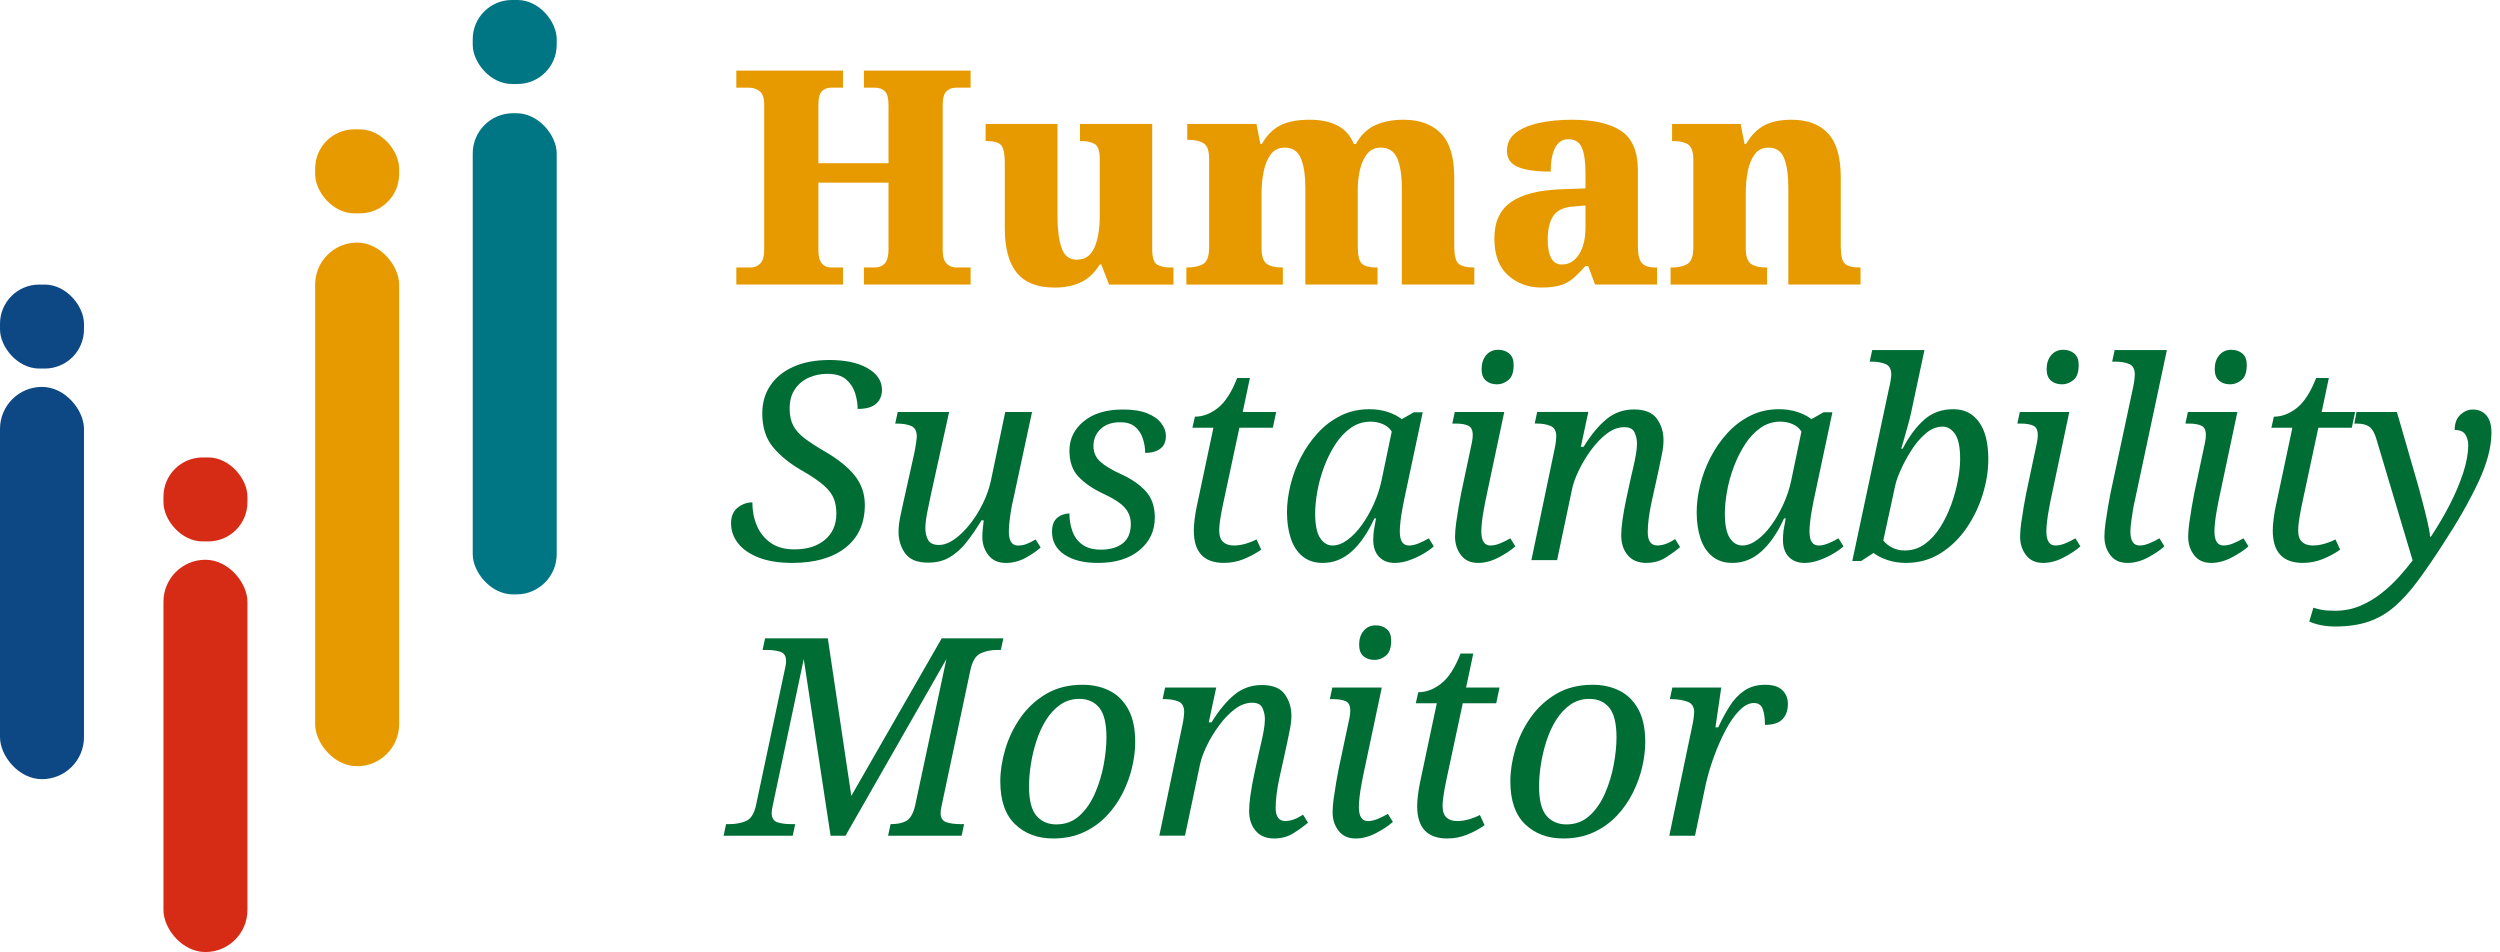 <?xml version="1.0" encoding="UTF-8"?>
<svg xmlns="http://www.w3.org/2000/svg" id="a" viewBox="0 0 1668.1 635.24">
  <g id="b">
    <path d="M491.3,189.88v-11.4h9.6c2.53,0,4.66-.9,6.4-2.7,1.73-1.8,2.6-4.7,2.6-8.7v-97.17c0-4.4-1-7.4-3-9-2-1.6-4.33-2.4-7-2.4h-8.6v-11.4h71.17v11.4h-8c-2.53,0-4.57.8-6.1,2.4-1.53,1.6-2.3,4.53-2.3,8.8v39.19h46.78v-38.79c0-4.53-.8-7.6-2.4-9.2s-3.87-2.4-6.8-2.4h-7.2v-11.4h71.17v11.4h-9.6c-2.67,0-4.83.8-6.5,2.4-1.67,1.6-2.5,4.67-2.5,9.2v97.16c0,4,.87,6.87,2.6,8.6,1.73,1.73,3.86,2.6,6.4,2.6h9.6v11.4h-71.17v-11.4h7.4c2.8,0,5-.93,6.6-2.8,1.6-1.86,2.4-4.93,2.4-9.2v-44.58h-46.78v45.18c0,4,.77,6.9,2.3,8.7,1.53,1.8,3.56,2.7,6.1,2.7h8v11.4h-71.17Z" style="fill:#e79a00;"></path>
    <path d="M703.62,191.88c-11.33,0-19.69-3.26-25.09-9.8-5.4-6.53-8.1-16.52-8.1-29.99v-43.58c0-5.73-.77-9.56-2.3-11.5-1.53-1.93-4.83-2.9-9.9-2.9h-.6v-11.4h47.98v61.98c0,8.53.9,15.43,2.7,20.69,1.8,5.27,5.16,7.9,10.1,7.9,5.46,0,9.4-2.67,11.8-8,2.4-5.33,3.6-12.53,3.6-21.59v-37.39c0-5.6-1.17-9.03-3.5-10.3-2.33-1.27-5.3-1.9-8.9-1.9h-.8v-11.4h48.18v83.37c0,5.73,1.1,9.23,3.3,10.5,2.2,1.27,5.16,1.9,8.9,1.9h2v11.4h-42.98l-5.2-13.4h-1c-3.47,5.6-7.67,9.56-12.6,11.9-4.93,2.33-10.8,3.5-17.59,3.5Z" style="fill:#e79a00;"></path>
    <path d="M791.59,189.88v-11.4h.6c4.53,0,8.1-.8,10.7-2.4,2.6-1.6,3.9-5.33,3.9-11.2v-58.78c0-5.46-1.23-8.96-3.7-10.5-2.47-1.53-5.9-2.3-10.3-2.3h-.6v-10.6h46.18l2.6,13.4h1c3.2-5.73,7.26-9.86,12.2-12.4,4.93-2.53,11.46-3.8,19.59-3.8,7.46,0,13.7,1.3,18.69,3.9s8.63,6.7,10.9,12.3h1.4c3.06-5.73,7.23-9.86,12.5-12.4,5.26-2.53,11.7-3.8,19.29-3.8,10.66,0,18.96,3.03,24.89,9.1,5.93,6.07,8.9,15.83,8.9,29.29v45.98c0,6.13.97,10.03,2.9,11.7,1.93,1.67,5.16,2.5,9.7,2.5h.8v11.4h-48.38v-64.38c0-8.53-1.03-15.16-3.1-19.89-2.07-4.73-5.7-7.1-10.9-7.1-3.73,0-6.7,1.3-8.9,3.9s-3.83,6.03-4.9,10.3c-1.07,4.27-1.6,8.93-1.6,13.99v37.59c0,6.13.93,10.03,2.8,11.7,1.87,1.67,5.06,2.5,9.6,2.5h.8v11.4h-48.18v-64.38c0-8.53-1-15.16-3-19.89-2-4.73-5.6-7.1-10.8-7.1-3.87,0-6.9,1.43-9.1,4.3-2.2,2.87-3.8,6.6-4.8,11.2-1,4.6-1.5,9.57-1.5,14.89v36.59c0,5.47,1.17,9,3.5,10.6,2.33,1.6,5.7,2.4,10.1,2.4h.6v11.4h-64.38Z" style="fill:#e79a00;"></path>
    <path d="M1028.5,191.88c-8.67,0-16.06-2.7-22.19-8.1-6.13-5.4-9.2-13.63-9.2-24.69s3.66-18.99,11-24.19c7.33-5.2,18.46-8.06,33.39-8.6l16.39-.6v-10.8c0-7.06-.8-12.5-2.4-16.29-1.6-3.8-4.6-5.7-9-5.7-4,0-6.97,1.93-8.9,5.8-1.93,3.87-2.9,9.13-2.9,15.79-9.73,0-17.03-1.03-21.89-3.1-4.87-2.06-7.3-5.63-7.3-10.7s1.97-9.1,5.9-12.1c3.93-3,9.16-5.2,15.69-6.6,6.53-1.4,13.73-2.1,21.59-2.1,14.66,0,25.69,2.5,33.09,7.5s11.1,13.76,11.1,26.29v50.58c0,5.47.87,9.2,2.6,11.2,1.73,2,4.86,3,9.4,3h.8v11.4h-41.38l-4.6-12.4h-1.8c-3.07,3.47-5.87,6.27-8.4,8.4-2.53,2.13-5.43,3.67-8.7,4.6-3.27.93-7.37,1.4-12.3,1.4ZM1042.1,176.49c4.8,0,8.63-2.27,11.5-6.8,2.86-4.53,4.3-10.53,4.3-17.99v-14.59l-7.4.6c-6.67.4-11.3,2.43-13.9,6.1-2.6,3.67-3.9,8.97-3.9,15.89,0,11.2,3.13,16.79,9.4,16.79Z" style="fill:#e79a00;"></path>
    <path d="M1114.67,189.88v-11.4h.6c4.53,0,8.1-.8,10.7-2.4,2.6-1.6,3.9-5.33,3.9-11.2v-57.98c0-5.46-1.17-8.96-3.5-10.5-2.33-1.53-5.7-2.3-10.1-2.3h-.6v-11.4h45.78l2.6,13.4h1c3.2-5.6,7.16-9.7,11.9-12.3,4.73-2.6,10.9-3.9,18.49-3.9,10.53,0,18.62,3.03,24.29,9.1,5.66,6.07,8.5,15.83,8.5,29.29v45.98c0,6.13.93,10.03,2.8,11.7,1.87,1.67,5.06,2.5,9.6,2.5h.8v11.4h-48.18v-64.38c0-8.53-.93-15.16-2.8-19.89-1.87-4.73-5.33-7.1-10.4-7.1-3.87,0-6.9,1.43-9.1,4.3-2.2,2.87-3.77,6.6-4.7,11.2-.93,4.6-1.4,9.57-1.4,14.89v36.59c0,5.47,1.17,9,3.5,10.6,2.33,1.6,5.7,2.4,10.1,2.4h.6v11.4h-64.38Z" style="fill:#e79a00;"></path>
    <path d="M528.74,375.6c-8.98,0-16.51-1.2-22.6-3.6-6.09-2.4-10.67-5.59-13.74-9.59-3.08-4-4.61-8.39-4.61-13.19s1.48-8.18,4.43-10.51c2.95-2.33,6.21-3.5,9.78-3.5,0,5.66,1.01,10.85,3.04,15.59,2.03,4.74,5.1,8.55,9.22,11.44,4.12,2.89,9.38,4.33,15.77,4.33,8.61,0,15.43-2.15,20.47-6.46,5.04-4.3,7.56-10.08,7.56-17.34,0-3.69-.55-7.01-1.66-9.96-1.11-2.95-3.32-5.9-6.64-8.85s-8.3-6.33-14.94-10.15c-7.75-4.43-14.05-9.53-18.91-15.31-4.86-5.78-7.29-13.34-7.29-22.69,0-7.01,1.78-13.19,5.35-18.54,3.56-5.35,8.7-9.53,15.4-12.54,6.7-3.01,14.72-4.52,24.07-4.52,10.7,0,19.21,1.84,25.55,5.53,6.33,3.69,9.5,8.48,9.5,14.39,0,3.81-1.29,6.89-3.87,9.22-2.58,2.34-6.7,3.5-12.36,3.5,0-3.32-.55-6.79-1.66-10.42-1.11-3.63-3.11-6.7-6-9.22-2.89-2.52-7.1-3.78-12.64-3.78-4.31,0-8.36.83-12.17,2.49-3.81,1.66-6.92,4.21-9.31,7.65-2.4,3.44-3.6,7.81-3.6,13.1,0,4.55.83,8.36,2.49,11.44,1.66,3.08,4.21,5.9,7.65,8.48,3.44,2.58,7.68,5.35,12.73,8.3,9.22,5.29,16.08,10.76,20.57,16.42,4.49,5.66,6.73,12.17,6.73,19.55,0,12.3-4.31,21.83-12.91,28.59-8.61,6.76-20.41,10.15-35.42,10.15Z" style="fill:#006d35;"></path>
    <path d="M670.95,375.6c-4.92,0-8.73-1.72-11.44-5.17-2.71-3.44-4.06-7.56-4.06-12.36,0-1.35.09-3.01.28-4.98.18-1.97.4-3.93.65-5.9h-1.48c-3.44,5.66-6.82,10.58-10.15,14.76-3.32,4.18-7.01,7.47-11.07,9.87-4.06,2.4-8.85,3.6-14.39,3.6-7.26,0-12.36-2.06-15.31-6.18-2.95-4.12-4.43-8.88-4.43-14.29,0-3.07.37-6.42,1.11-10.05.74-3.63,1.48-7.04,2.21-10.24l7.19-32.28c.37-1.72.74-3.84,1.11-6.36.37-2.52.55-4.09.55-4.7,0-3.69-1.26-6.06-3.78-7.1-2.52-1.04-5.57-1.57-9.13-1.57h-1.48l1.66-7.75h34.31l-12.17,55.15c-.74,3.32-1.54,7.19-2.4,11.62-.86,4.43-1.29,7.99-1.29,10.7,0,3.08.61,5.72,1.84,7.93,1.23,2.21,3.63,3.32,7.19,3.32,3.32,0,6.76-1.26,10.33-3.78,3.57-2.52,7.01-5.87,10.33-10.05,3.32-4.18,6.21-8.79,8.67-13.83,2.46-5.04,4.24-10.08,5.35-15.12l9.59-45.93h17.89l-12.73,59.21c-.37,1.35-.77,3.32-1.2,5.9-.43,2.58-.8,5.23-1.11,7.93-.31,2.71-.46,4.92-.46,6.64,0,6.27,2.03,9.41,6.09,9.41,2.09,0,3.99-.34,5.72-1.01,1.72-.67,3.75-1.69,6.09-3.04l3.32,5.35c-2.71,2.46-6.12,4.8-10.24,7.01-4.12,2.21-8.52,3.32-13.19,3.32Z" style="fill:#006d35;"></path>
    <path d="M732.38,375.6c-9.22,0-16.6-1.84-22.13-5.53-5.53-3.69-8.3-8.79-8.3-15.31,0-3.32.65-5.84,1.94-7.56,1.29-1.72,2.86-2.92,4.7-3.6,1.84-.67,3.5-1.01,4.98-1.01,0,4.31.67,8.3,2.03,11.99,1.35,3.69,3.56,6.64,6.64,8.85,3.07,2.21,7.19,3.32,12.36,3.32,6.15,0,11-1.41,14.57-4.24,3.56-2.83,5.35-7.13,5.35-12.91,0-4.3-1.42-7.99-4.24-11.07-2.83-3.07-7.63-6.15-14.39-9.22-6.76-3.2-12.17-6.92-16.23-11.16-4.06-4.24-6.09-10.05-6.09-17.43,0-7.87,3.2-14.42,9.59-19.64,6.39-5.23,15.06-7.84,26.01-7.84,6.76,0,12.23.86,16.42,2.58,4.18,1.72,7.29,3.94,9.31,6.64,2.03,2.71,3.04,5.47,3.04,8.3,0,3.94-1.26,6.82-3.78,8.67-2.52,1.84-5.87,2.77-10.05,2.77,0-3.2-.52-6.39-1.57-9.59-1.05-3.2-2.77-5.81-5.17-7.84-2.4-2.03-5.69-3.04-9.87-3.04-5.53,0-9.9,1.51-13.1,4.52-3.2,3.01-4.8,6.8-4.8,11.34,0,4.18,1.5,7.65,4.52,10.42,3.01,2.77,7.78,5.62,14.3,8.58,6.76,3.08,12.14,6.82,16.14,11.25,3.99,4.43,5.99,10.21,5.99,17.34,0,8.98-3.41,16.3-10.24,21.95-6.82,5.66-16.14,8.49-27.94,8.49Z" style="fill:#006d35;"></path>
    <path d="M816.67,375.6c-13.4,0-20.11-7.19-20.11-21.58,0-2.21.18-4.76.55-7.66.37-2.89.8-5.5,1.29-7.84l11.25-53.12h-14.02l1.66-7.38c5.29,0,10.39-1.94,15.31-5.81,4.92-3.87,9.22-10.54,12.91-20.01h8.48l-4.8,22.69h22.32l-2.21,10.51h-22.32l-11.25,52.57c-.62,3.08-1.14,6-1.57,8.76-.43,2.77-.65,5.14-.65,7.1,0,3.57.86,6.15,2.58,7.75,1.72,1.6,4.12,2.4,7.19,2.4,2.58,0,5.23-.4,7.93-1.2,2.7-.8,5.1-1.75,7.19-2.86l3.14,6.82c-3.69,2.58-7.63,4.7-11.81,6.36-4.18,1.66-8.55,2.49-13.1,2.49Z" style="fill:#006d35;"></path>
    <path d="M882.52,375.6c-5.41,0-9.9-1.48-13.46-4.43-3.57-2.95-6.18-6.98-7.84-12.08-1.66-5.1-2.49-10.85-2.49-17.25,0-5.78.77-11.83,2.31-18.17,1.54-6.33,3.84-12.48,6.92-18.45,3.07-5.96,6.82-11.37,11.25-16.23,4.43-4.86,9.53-8.73,15.31-11.62,5.78-2.89,12.17-4.33,19.18-4.33,4.43,0,8.51.62,12.27,1.84,3.75,1.23,6.85,2.83,9.31,4.8l8.12-4.61h5.9l-12.54,59.03c-.25,1.35-.62,3.32-1.11,5.9-.49,2.58-.89,5.23-1.2,7.93-.31,2.71-.46,4.92-.46,6.64,0,6.27,2.03,9.41,6.09,9.41,1.97,0,4.09-.46,6.36-1.38,2.27-.92,4.58-2.06,6.92-3.41l3.32,5.35c-1.72,1.6-4.06,3.26-7.01,4.98-2.95,1.72-6.09,3.17-9.41,4.33-3.32,1.17-6.52,1.75-9.59,1.75-4.43,0-7.93-1.35-10.51-4.06-2.58-2.7-3.87-6.46-3.87-11.25,0-2.46.15-4.7.46-6.73.31-2.03.77-4.58,1.38-7.65h-1.11c-4.31,9.47-9.31,16.79-15.03,21.95-5.72,5.16-12.21,7.75-19.46,7.75ZM889.16,363.98c3.2,0,6.48-1.23,9.87-3.69,3.38-2.46,6.58-5.78,9.59-9.96,3.01-4.18,5.69-8.85,8.02-14.02,2.33-5.17,4.06-10.39,5.16-15.68l6.83-32.65c-1.35-2.21-3.32-3.87-5.9-4.98s-5.29-1.66-8.12-1.66c-4.92,0-9.35,1.38-13.28,4.15-3.94,2.77-7.38,6.43-10.33,10.98-2.95,4.55-5.44,9.53-7.47,14.94-2.03,5.41-3.54,10.85-4.52,16.32-.99,5.47-1.48,10.42-1.48,14.85,0,7.63,1.11,13.1,3.32,16.42,2.21,3.32,4.98,4.98,8.3,4.98Z" style="fill:#006d35;"></path>
    <path d="M986.18,375.6c-4.92,0-8.7-1.72-11.34-5.17-2.65-3.44-3.97-7.56-3.97-12.36,0-2.58.25-5.65.74-9.22.49-3.57,1.04-7.13,1.66-10.7.61-3.57,1.17-6.58,1.66-9.04l7.19-33.94c.37-1.84.55-3.44.55-4.8,0-3.32-1.01-5.44-3.04-6.36-2.03-.92-4.77-1.38-8.21-1.38h-2.4l1.66-7.75h33.02l-12.54,59.21c-.25,1.35-.62,3.32-1.11,5.9-.49,2.58-.89,5.23-1.2,7.93-.31,2.71-.46,4.92-.46,6.64,0,6.27,2.03,9.41,6.09,9.41,1.97,0,4.09-.46,6.36-1.38,2.27-.92,4.58-2.06,6.92-3.41l3.32,5.35c-2.71,2.46-6.4,4.92-11.07,7.38-4.67,2.46-9.29,3.69-13.83,3.69ZM998.91,256.44c-3.08,0-5.57-.83-7.47-2.49-1.91-1.66-2.86-4.21-2.86-7.65,0-3.81,1.01-6.92,3.04-9.31,2.03-2.4,4.7-3.6,8.02-3.6,2.95,0,5.41.83,7.38,2.49,1.97,1.66,2.95,4.21,2.95,7.65,0,4.8-1.17,8.15-3.5,10.05-2.34,1.91-4.86,2.86-7.56,2.86Z" style="fill:#006d35;"></path>
    <path d="M1098.52,375.6c-5.41,0-9.56-1.72-12.45-5.17-2.89-3.44-4.33-7.87-4.33-13.28s1.17-13.96,3.5-24.9l3.14-14.39c.37-1.6.86-3.72,1.48-6.36.61-2.64,1.17-5.35,1.66-8.12.49-2.77.74-5.26.74-7.47,0-2.46-.52-4.89-1.57-7.29-1.05-2.4-3.35-3.6-6.92-3.6-3.94,0-7.78,1.42-11.53,4.24-3.75,2.83-7.26,6.46-10.51,10.88-3.26,4.43-6.03,9.01-8.3,13.74-2.28,4.74-3.78,8.95-4.52,12.63l-9.96,47.22h-17.15l15.49-74.15c.37-1.72.65-3.38.83-4.98.18-1.6.28-2.7.28-3.32,0-3.69-1.29-6.06-3.87-7.1-2.58-1.04-5.6-1.57-9.04-1.57h-1.48l1.66-7.75h34.12l-4.98,23.24h1.84c5.04-8.12,10.17-14.3,15.4-18.54,5.23-4.24,11.28-6.36,18.17-6.36,7.25,0,12.36,2.06,15.31,6.18,2.95,4.12,4.43,8.89,4.43,14.29,0,3.08-.4,6.43-1.2,10.05-.8,3.63-1.51,7.04-2.12,10.24l-4.8,21.77c-.74,3.44-1.32,6.83-1.75,10.15-.43,3.32-.65,6.4-.65,9.22,0,5.9,2.15,8.85,6.46,8.85,3.57,0,7.5-1.41,11.81-4.24l3.32,5.35c-2.95,2.46-6.24,4.83-9.87,7.1-3.63,2.27-7.84,3.41-12.63,3.41Z" style="fill:#006d35;"></path>
    <path d="M1155.88,375.6c-5.41,0-9.9-1.48-13.46-4.43-3.57-2.95-6.18-6.98-7.84-12.08-1.66-5.1-2.49-10.85-2.49-17.25,0-5.78.77-11.83,2.31-18.17,1.54-6.33,3.84-12.48,6.92-18.45,3.07-5.96,6.82-11.37,11.25-16.23,4.43-4.86,9.53-8.73,15.31-11.62,5.78-2.89,12.17-4.33,19.18-4.33,4.43,0,8.51.62,12.27,1.84,3.75,1.23,6.85,2.83,9.31,4.8l8.12-4.61h5.9l-12.54,59.03c-.25,1.35-.62,3.32-1.11,5.9-.49,2.58-.89,5.23-1.2,7.93-.31,2.71-.46,4.92-.46,6.64,0,6.27,2.03,9.41,6.09,9.41,1.97,0,4.09-.46,6.36-1.38,2.27-.92,4.58-2.06,6.92-3.41l3.32,5.35c-1.72,1.6-4.06,3.26-7.01,4.98-2.95,1.72-6.09,3.17-9.41,4.33-3.32,1.17-6.52,1.75-9.59,1.75-4.43,0-7.93-1.35-10.51-4.06-2.58-2.7-3.87-6.46-3.87-11.25,0-2.46.15-4.7.46-6.73.31-2.03.77-4.58,1.38-7.65h-1.11c-4.31,9.47-9.31,16.79-15.03,21.95-5.72,5.16-12.21,7.75-19.46,7.75ZM1162.52,363.98c3.2,0,6.48-1.23,9.87-3.69,3.38-2.46,6.58-5.78,9.59-9.96,3.01-4.18,5.69-8.85,8.02-14.02,2.33-5.17,4.06-10.39,5.16-15.68l6.83-32.65c-1.35-2.21-3.32-3.87-5.9-4.98s-5.29-1.66-8.12-1.66c-4.92,0-9.35,1.38-13.28,4.15-3.94,2.77-7.38,6.43-10.33,10.98-2.95,4.55-5.44,9.53-7.47,14.94-2.03,5.41-3.54,10.85-4.52,16.32-.99,5.47-1.48,10.42-1.48,14.85,0,7.63,1.11,13.1,3.32,16.42,2.21,3.32,4.98,4.98,8.3,4.98Z" style="fill:#006d35;"></path>
    <path d="M1271.72,375.6c-4.55,0-8.76-.68-12.64-2.03s-6.86-2.89-8.95-4.61l-8.3,5.35h-5.9l24.35-114.55c.61-2.46,1.04-4.55,1.29-6.27.25-1.72.37-2.89.37-3.5,0-3.69-1.29-6.06-3.87-7.1-2.58-1.04-5.6-1.57-9.04-1.57h-1.48l1.66-7.75h34.86l-8.85,41.5c-.49,2.34-1.17,5.07-2.03,8.21-.86,3.14-1.72,6.18-2.58,9.13-.86,2.95-1.54,5.29-2.03,7.01h.92c4.3-8.24,9.1-14.69,14.39-19.37,5.29-4.67,11.74-7.01,19.37-7.01s12.97,2.83,17.15,8.48c4.18,5.66,6.27,13.96,6.27,24.9,0,7.5-1.23,15.28-3.69,23.33-2.46,8.05-6.06,15.56-10.79,22.5-4.74,6.95-10.51,12.58-17.34,16.88-6.82,4.31-14.54,6.46-23.15,6.46ZM1270.98,367.3c4.92,0,9.34-1.41,13.28-4.24,3.93-2.83,7.38-6.58,10.33-11.25,2.95-4.67,5.41-9.74,7.38-15.22,1.97-5.47,3.44-10.85,4.43-16.14.98-5.29,1.48-10.02,1.48-14.2,0-7.87-1.14-13.43-3.41-16.69-2.28-3.26-5.01-4.89-8.21-4.89-4.06,0-7.87,1.54-11.44,4.61-3.57,3.08-6.76,6.86-9.59,11.34-2.83,4.49-5.2,8.89-7.1,13.19-1.91,4.31-3.11,7.75-3.6,10.33l-7.93,36.52c1.6,1.97,3.63,3.57,6.09,4.8,2.46,1.23,5.23,1.84,8.3,1.84Z" style="fill:#006d35;"></path>
    <path d="M1363.21,375.6c-4.92,0-8.7-1.72-11.34-5.17-2.65-3.44-3.97-7.56-3.97-12.36,0-2.58.25-5.65.74-9.22.49-3.57,1.04-7.13,1.66-10.7.61-3.57,1.17-6.58,1.66-9.04l7.19-33.94c.37-1.84.55-3.44.55-4.8,0-3.32-1.01-5.44-3.04-6.36-2.03-.92-4.77-1.38-8.21-1.38h-2.4l1.66-7.75h33.02l-12.54,59.21c-.25,1.35-.62,3.32-1.11,5.9-.49,2.58-.89,5.23-1.2,7.93-.31,2.71-.46,4.92-.46,6.64,0,6.27,2.03,9.41,6.09,9.41,1.97,0,4.09-.46,6.36-1.38,2.27-.92,4.58-2.06,6.92-3.41l3.32,5.35c-2.71,2.46-6.4,4.92-11.07,7.38-4.67,2.46-9.29,3.69-13.83,3.69ZM1375.93,256.44c-3.08,0-5.57-.83-7.47-2.49-1.91-1.66-2.86-4.21-2.86-7.65,0-3.81,1.01-6.92,3.04-9.31,2.03-2.4,4.7-3.6,8.02-3.6,2.95,0,5.41.83,7.38,2.49,1.97,1.66,2.95,4.21,2.95,7.65,0,4.8-1.17,8.15-3.5,10.05-2.34,1.91-4.86,2.86-7.56,2.86Z" style="fill:#006d35;"></path>
    <path d="M1419.46,375.6c-4.92,0-8.7-1.72-11.34-5.17-2.65-3.44-3.97-7.56-3.97-12.36,0-2.58.25-5.65.74-9.22.49-3.57,1.04-7.13,1.66-10.7.61-3.57,1.17-6.58,1.66-9.04l15.12-70.83c.37-1.72.65-3.38.83-4.98.18-1.6.28-2.7.28-3.32,0-3.69-1.26-6.06-3.78-7.1-2.52-1.04-5.57-1.57-9.13-1.57h-2.21l1.66-7.75h34.86l-21.4,100.53c-.37,1.35-.77,3.32-1.2,5.9-.43,2.58-.83,5.23-1.2,7.93-.37,2.71-.55,4.92-.55,6.64,0,6.27,2.03,9.41,6.09,9.41,1.97,0,4.09-.46,6.36-1.38,2.27-.92,4.58-2.06,6.92-3.41l3.32,5.35c-2.71,2.46-6.33,4.92-10.88,7.38-4.55,2.46-9.16,3.69-13.83,3.69Z" style="fill:#006d35;"></path>
    <path d="M1475.35,375.6c-4.92,0-8.7-1.72-11.34-5.17-2.65-3.44-3.97-7.56-3.97-12.36,0-2.58.25-5.65.74-9.22.49-3.57,1.04-7.13,1.66-10.7.61-3.57,1.17-6.58,1.66-9.04l7.19-33.94c.37-1.84.55-3.44.55-4.8,0-3.32-1.01-5.44-3.04-6.36-2.03-.92-4.77-1.38-8.21-1.38h-2.4l1.66-7.75h33.02l-12.54,59.21c-.25,1.35-.62,3.32-1.11,5.9-.49,2.58-.89,5.23-1.2,7.93-.31,2.71-.46,4.92-.46,6.64,0,6.27,2.03,9.41,6.09,9.41,1.97,0,4.09-.46,6.36-1.38,2.27-.92,4.58-2.06,6.92-3.41l3.32,5.35c-2.71,2.46-6.4,4.92-11.07,7.38-4.67,2.46-9.29,3.69-13.83,3.69ZM1488.08,256.44c-3.08,0-5.57-.83-7.47-2.49-1.91-1.66-2.86-4.21-2.86-7.65,0-3.81,1.01-6.92,3.04-9.31,2.03-2.4,4.7-3.6,8.02-3.6,2.95,0,5.41.83,7.38,2.49,1.97,1.66,2.95,4.21,2.95,7.65,0,4.8-1.17,8.15-3.5,10.05-2.34,1.91-4.86,2.86-7.56,2.86Z" style="fill:#006d35;"></path>
    <path d="M1536.59,375.6c-13.4,0-20.11-7.19-20.11-21.58,0-2.21.18-4.76.55-7.66.37-2.89.8-5.5,1.29-7.84l11.25-53.12h-14.02l1.66-7.38c5.29,0,10.39-1.94,15.31-5.81,4.92-3.87,9.22-10.54,12.91-20.01h8.48l-4.8,22.69h22.32l-2.21,10.51h-22.32l-11.25,52.57c-.62,3.08-1.14,6-1.57,8.76-.43,2.77-.65,5.14-.65,7.1,0,3.57.86,6.15,2.58,7.75,1.72,1.6,4.12,2.4,7.19,2.4,2.58,0,5.23-.4,7.93-1.2,2.7-.8,5.1-1.75,7.19-2.86l3.14,6.82c-3.69,2.58-7.63,4.7-11.81,6.36-4.18,1.66-8.55,2.49-13.1,2.49Z" style="fill:#006d35;"></path>
    <path d="M1558.17,418.03c-6.52,0-12.29-1.11-17.34-3.32l2.77-9.22c1.48.49,3.29.95,5.44,1.38,2.15.43,5.14.65,8.95.65,6.03,0,11.59-1.08,16.69-3.23,5.1-2.15,9.8-4.92,14.11-8.3,4.3-3.38,8.21-7.01,11.71-10.88,3.5-3.87,6.61-7.59,9.31-11.16l-24.35-81.53c-1.11-3.69-2.61-6.24-4.52-7.65-1.91-1.41-4.64-2.12-8.21-2.12h-1.84l1.48-7.75h26.93l14.39,49.8c.86,3.2,1.87,7.01,3.04,11.44,1.17,4.43,2.21,8.67,3.14,12.73s1.44,7.13,1.57,9.22h.55c4.67-7.01,8.88-14.17,12.64-21.49,3.75-7.31,6.73-14.39,8.95-21.21,2.21-6.83,3.32-13,3.32-18.54,0-2.58-.65-4.89-1.94-6.92-1.29-2.03-3.66-3.04-7.1-3.04,0-4.43,1.26-7.81,3.78-10.15,2.52-2.33,5.26-3.5,8.21-3.5,3.81,0,6.85,1.29,9.13,3.87,2.27,2.58,3.41,6.46,3.41,11.62,0,9.59-2.95,20.66-8.85,33.2-5.9,12.54-13.77,26.32-23.61,41.32-6.03,9.35-11.59,17.46-16.69,24.35-5.1,6.89-10.24,12.57-15.4,17.06-5.16,4.49-10.91,7.84-17.25,10.05-6.33,2.21-13.8,3.32-22.41,3.32Z" style="fill:#006d35;"></path>
    <path d="M482.81,557.63l1.66-7.75h2.4c3.93,0,7.53-.67,10.79-2.03,3.26-1.35,5.5-4.8,6.73-10.33l19.37-91.31c.49-1.97.74-3.69.74-5.17,0-3.2-1.23-5.22-3.69-6.09-2.46-.86-5.66-1.29-9.59-1.29h-2.4l1.66-7.75h41.87l15.68,105.14,60.32-105.14h41.13l-1.66,7.75h-2.4c-4.18,0-7.9.77-11.16,2.31-3.26,1.54-5.5,5.2-6.73,10.98l-19.18,90.38c-.49,1.97-.74,3.69-.74,5.17,0,3.2,1.26,5.23,3.78,6.09,2.52.86,5.69,1.29,9.5,1.29h2.4l-1.66,7.75h-49.07l1.66-7.75h.55c3.93,0,7.19-.67,9.78-2.03,2.58-1.35,4.55-4.55,5.9-9.59l21.03-98.5-67.33,117.87h-9.96l-17.89-117.87-20.66,97.58c-.49,1.97-.74,3.69-.74,5.17,0,3.2,1.23,5.23,3.69,6.09,2.46.86,5.65,1.29,9.59,1.29h2.4l-1.66,7.75h-46.11Z" style="fill:#006d35;"></path>
    <path d="M702.86,559.47c-10.45,0-18.97-3.17-25.55-9.5-6.58-6.33-9.87-15.89-9.87-28.68,0-6.76,1.11-13.89,3.32-21.4,2.21-7.5,5.59-14.51,10.15-21.03,4.55-6.52,10.27-11.8,17.15-15.86,6.89-4.06,15-6.09,24.35-6.09,6.52,0,12.42,1.29,17.71,3.87,5.29,2.58,9.5,6.7,12.64,12.36,3.14,5.66,4.7,12.98,4.7,21.95,0,5.29-.68,10.85-2.03,16.69-1.35,5.84-3.44,11.59-6.27,17.25-2.83,5.66-6.4,10.76-10.7,15.31-4.31,4.55-9.44,8.21-15.4,10.98-5.97,2.77-12.7,4.15-20.2,4.15ZM704.89,550.07c6.02,0,11.16-1.94,15.4-5.81,4.24-3.87,7.68-8.85,10.33-14.94,2.64-6.09,4.58-12.45,5.81-19.09,1.23-6.64,1.84-12.73,1.84-18.26,0-9.22-1.6-15.8-4.8-19.74-3.2-3.93-7.63-5.9-13.28-5.9-4.8,0-9.04,1.29-12.73,3.87-3.69,2.58-6.86,6-9.5,10.24-2.65,4.24-4.8,8.95-6.46,14.11-1.66,5.17-2.89,10.36-3.69,15.59-.8,5.23-1.2,10.05-1.2,14.48,0,9.35,1.66,15.93,4.98,19.74,3.32,3.81,7.75,5.72,13.28,5.72Z" style="fill:#006d35;"></path>
    <path d="M850.24,559.47c-5.41,0-9.56-1.72-12.45-5.17-2.89-3.44-4.33-7.87-4.33-13.28s1.17-13.96,3.5-24.9l3.14-14.39c.37-1.6.86-3.72,1.48-6.36.61-2.64,1.17-5.35,1.66-8.12.49-2.77.74-5.26.74-7.47,0-2.46-.52-4.89-1.57-7.29-1.05-2.4-3.35-3.6-6.92-3.6-3.94,0-7.78,1.42-11.53,4.24-3.75,2.83-7.26,6.46-10.51,10.88-3.26,4.43-6.03,9.01-8.3,13.74-2.28,4.74-3.78,8.95-4.52,12.63l-9.96,47.22h-17.15l15.49-74.15c.37-1.72.65-3.38.83-4.98.18-1.6.28-2.7.28-3.32,0-3.69-1.29-6.06-3.87-7.1-2.58-1.04-5.6-1.57-9.04-1.57h-1.48l1.66-7.75h34.12l-4.98,23.24h1.84c5.04-8.12,10.17-14.29,15.4-18.54,5.23-4.24,11.28-6.36,18.17-6.36,7.25,0,12.36,2.06,15.31,6.18,2.95,4.12,4.43,8.89,4.43,14.29,0,3.08-.4,6.43-1.2,10.05-.8,3.63-1.51,7.04-2.12,10.24l-4.8,21.77c-.74,3.44-1.32,6.83-1.75,10.15-.43,3.32-.65,6.4-.65,9.22,0,5.9,2.15,8.85,6.46,8.85,3.57,0,7.5-1.41,11.81-4.24l3.32,5.35c-2.95,2.46-6.24,4.83-9.87,7.1-3.63,2.27-7.84,3.41-12.63,3.41Z" style="fill:#006d35;"></path>
    <path d="M904.47,559.47c-4.92,0-8.7-1.72-11.34-5.17-2.65-3.44-3.97-7.56-3.97-12.36,0-2.58.25-5.65.74-9.22.49-3.57,1.04-7.13,1.66-10.7.61-3.57,1.17-6.58,1.66-9.04l7.19-33.94c.37-1.84.55-3.44.55-4.8,0-3.32-1.01-5.44-3.04-6.36-2.03-.92-4.77-1.38-8.21-1.38h-2.4l1.66-7.75h33.02l-12.54,59.21c-.25,1.35-.62,3.32-1.11,5.9-.49,2.58-.89,5.23-1.2,7.93-.31,2.71-.46,4.92-.46,6.64,0,6.27,2.03,9.41,6.09,9.41,1.97,0,4.09-.46,6.36-1.38,2.27-.92,4.58-2.06,6.92-3.41l3.32,5.35c-2.71,2.46-6.4,4.92-11.07,7.38-4.67,2.46-9.29,3.69-13.83,3.69ZM917.2,440.32c-3.08,0-5.57-.83-7.47-2.49-1.91-1.66-2.86-4.21-2.86-7.66,0-3.81,1.01-6.92,3.04-9.31,2.03-2.4,4.7-3.6,8.02-3.6,2.95,0,5.41.83,7.38,2.49,1.97,1.66,2.95,4.21,2.95,7.65,0,4.8-1.17,8.15-3.5,10.05-2.34,1.91-4.86,2.86-7.56,2.86Z" style="fill:#006d35;"></path>
    <path d="M965.71,559.47c-13.4,0-20.11-7.19-20.11-21.58,0-2.21.18-4.76.55-7.66.37-2.89.8-5.5,1.29-7.84l11.25-53.12h-14.02l1.66-7.38c5.29,0,10.39-1.94,15.31-5.81,4.92-3.87,9.22-10.54,12.91-20.01h8.48l-4.8,22.69h22.32l-2.21,10.51h-22.32l-11.25,52.57c-.62,3.08-1.14,6-1.57,8.76-.43,2.77-.65,5.14-.65,7.1,0,3.57.86,6.15,2.58,7.75,1.72,1.6,4.12,2.4,7.19,2.4,2.58,0,5.23-.4,7.93-1.2,2.7-.8,5.1-1.75,7.19-2.86l3.14,6.82c-3.69,2.58-7.63,4.7-11.81,6.36-4.18,1.66-8.55,2.49-13.1,2.49Z" style="fill:#006d35;"></path>
    <path d="M1043.18,559.47c-10.45,0-18.97-3.17-25.55-9.5-6.58-6.33-9.87-15.89-9.87-28.68,0-6.76,1.11-13.89,3.32-21.4,2.21-7.5,5.59-14.51,10.15-21.03,4.55-6.52,10.27-11.8,17.15-15.86,6.89-4.06,15-6.09,24.35-6.09,6.52,0,12.42,1.29,17.71,3.87,5.29,2.58,9.5,6.7,12.64,12.36,3.14,5.66,4.7,12.98,4.7,21.95,0,5.29-.68,10.85-2.03,16.69-1.35,5.84-3.44,11.59-6.27,17.25-2.83,5.66-6.4,10.76-10.7,15.31-4.31,4.55-9.44,8.21-15.4,10.98-5.97,2.77-12.7,4.15-20.2,4.15ZM1045.21,550.07c6.02,0,11.16-1.94,15.4-5.81,4.24-3.87,7.68-8.85,10.33-14.94,2.64-6.09,4.58-12.45,5.81-19.09,1.23-6.64,1.84-12.73,1.84-18.26,0-9.22-1.6-15.8-4.8-19.74-3.2-3.93-7.63-5.9-13.28-5.9-4.8,0-9.04,1.29-12.73,3.87-3.69,2.58-6.86,6-9.5,10.24-2.65,4.24-4.8,8.95-6.46,14.11-1.66,5.17-2.89,10.36-3.69,15.59-.8,5.23-1.2,10.05-1.2,14.48,0,9.35,1.66,15.93,4.98,19.74,3.32,3.81,7.75,5.72,13.28,5.72Z" style="fill:#006d35;"></path>
    <path d="M1113.82,557.63l15.49-74.15c.37-1.72.65-3.38.83-4.98.18-1.6.28-2.7.28-3.32,0-3.69-1.6-6.06-4.8-7.1-3.2-1.04-6.52-1.57-9.96-1.57h-1.48l1.66-7.75h32.65l-3.87,26.56h1.84c2.33-5.04,4.86-9.71,7.56-14.02,2.7-4.3,5.96-7.78,9.78-10.42,3.81-2.64,8.48-3.97,14.02-3.97,5.16,0,8.97,1.2,11.44,3.6,2.46,2.4,3.69,5.44,3.69,9.13,0,4.31-1.2,7.72-3.6,10.24-2.4,2.52-6.3,3.78-11.71,3.78,0-4.43-.49-7.96-1.48-10.61-.99-2.64-2.95-3.97-5.9-3.97-3.2,0-6.43,1.66-9.68,4.98-3.26,3.32-6.33,7.72-9.22,13.19-2.89,5.47-5.5,11.44-7.84,17.89-2.34,6.46-4.18,12.76-5.53,18.91l-7.01,33.57h-17.15Z" style="fill:#006d35;"></path>
    <rect x="0" y="189.88" width="56.04" height="56.04" rx="26.15" ry="26.15" style="fill:#0e4884;"></rect>
    <rect x="0" y="258.15" width="56.04" height="261.75" rx="28.02" ry="28.02" style="fill:#0e4884;"></rect>
    <rect x="109.06" y="305.22" width="56.04" height="56.04" rx="26.15" ry="26.15" style="fill:#d62c16;"></rect>
    <rect x="109.06" y="373.49" width="56.04" height="261.75" rx="28.02" ry="28.02" style="fill:#d62c16;"></rect>
    <rect x="210.28" y="86.31" width="56.04" height="56.04" rx="26.15" ry="26.15" style="fill:#e79a00;"></rect>
    <rect x="210.28" y="161.86" width="56.04" height="349.41" rx="28.02" ry="28.02" style="fill:#e79a00;"></rect>
    <rect x="315.42" y="0" width="56.04" height="56.04" rx="26.15" ry="26.15" style="fill:#007684;"></rect>
    <rect x="315.42" y="75.55" width="56.04" height="321.06" rx="26.86" ry="26.86" style="fill:#007684;"></rect>
  </g>
</svg>
